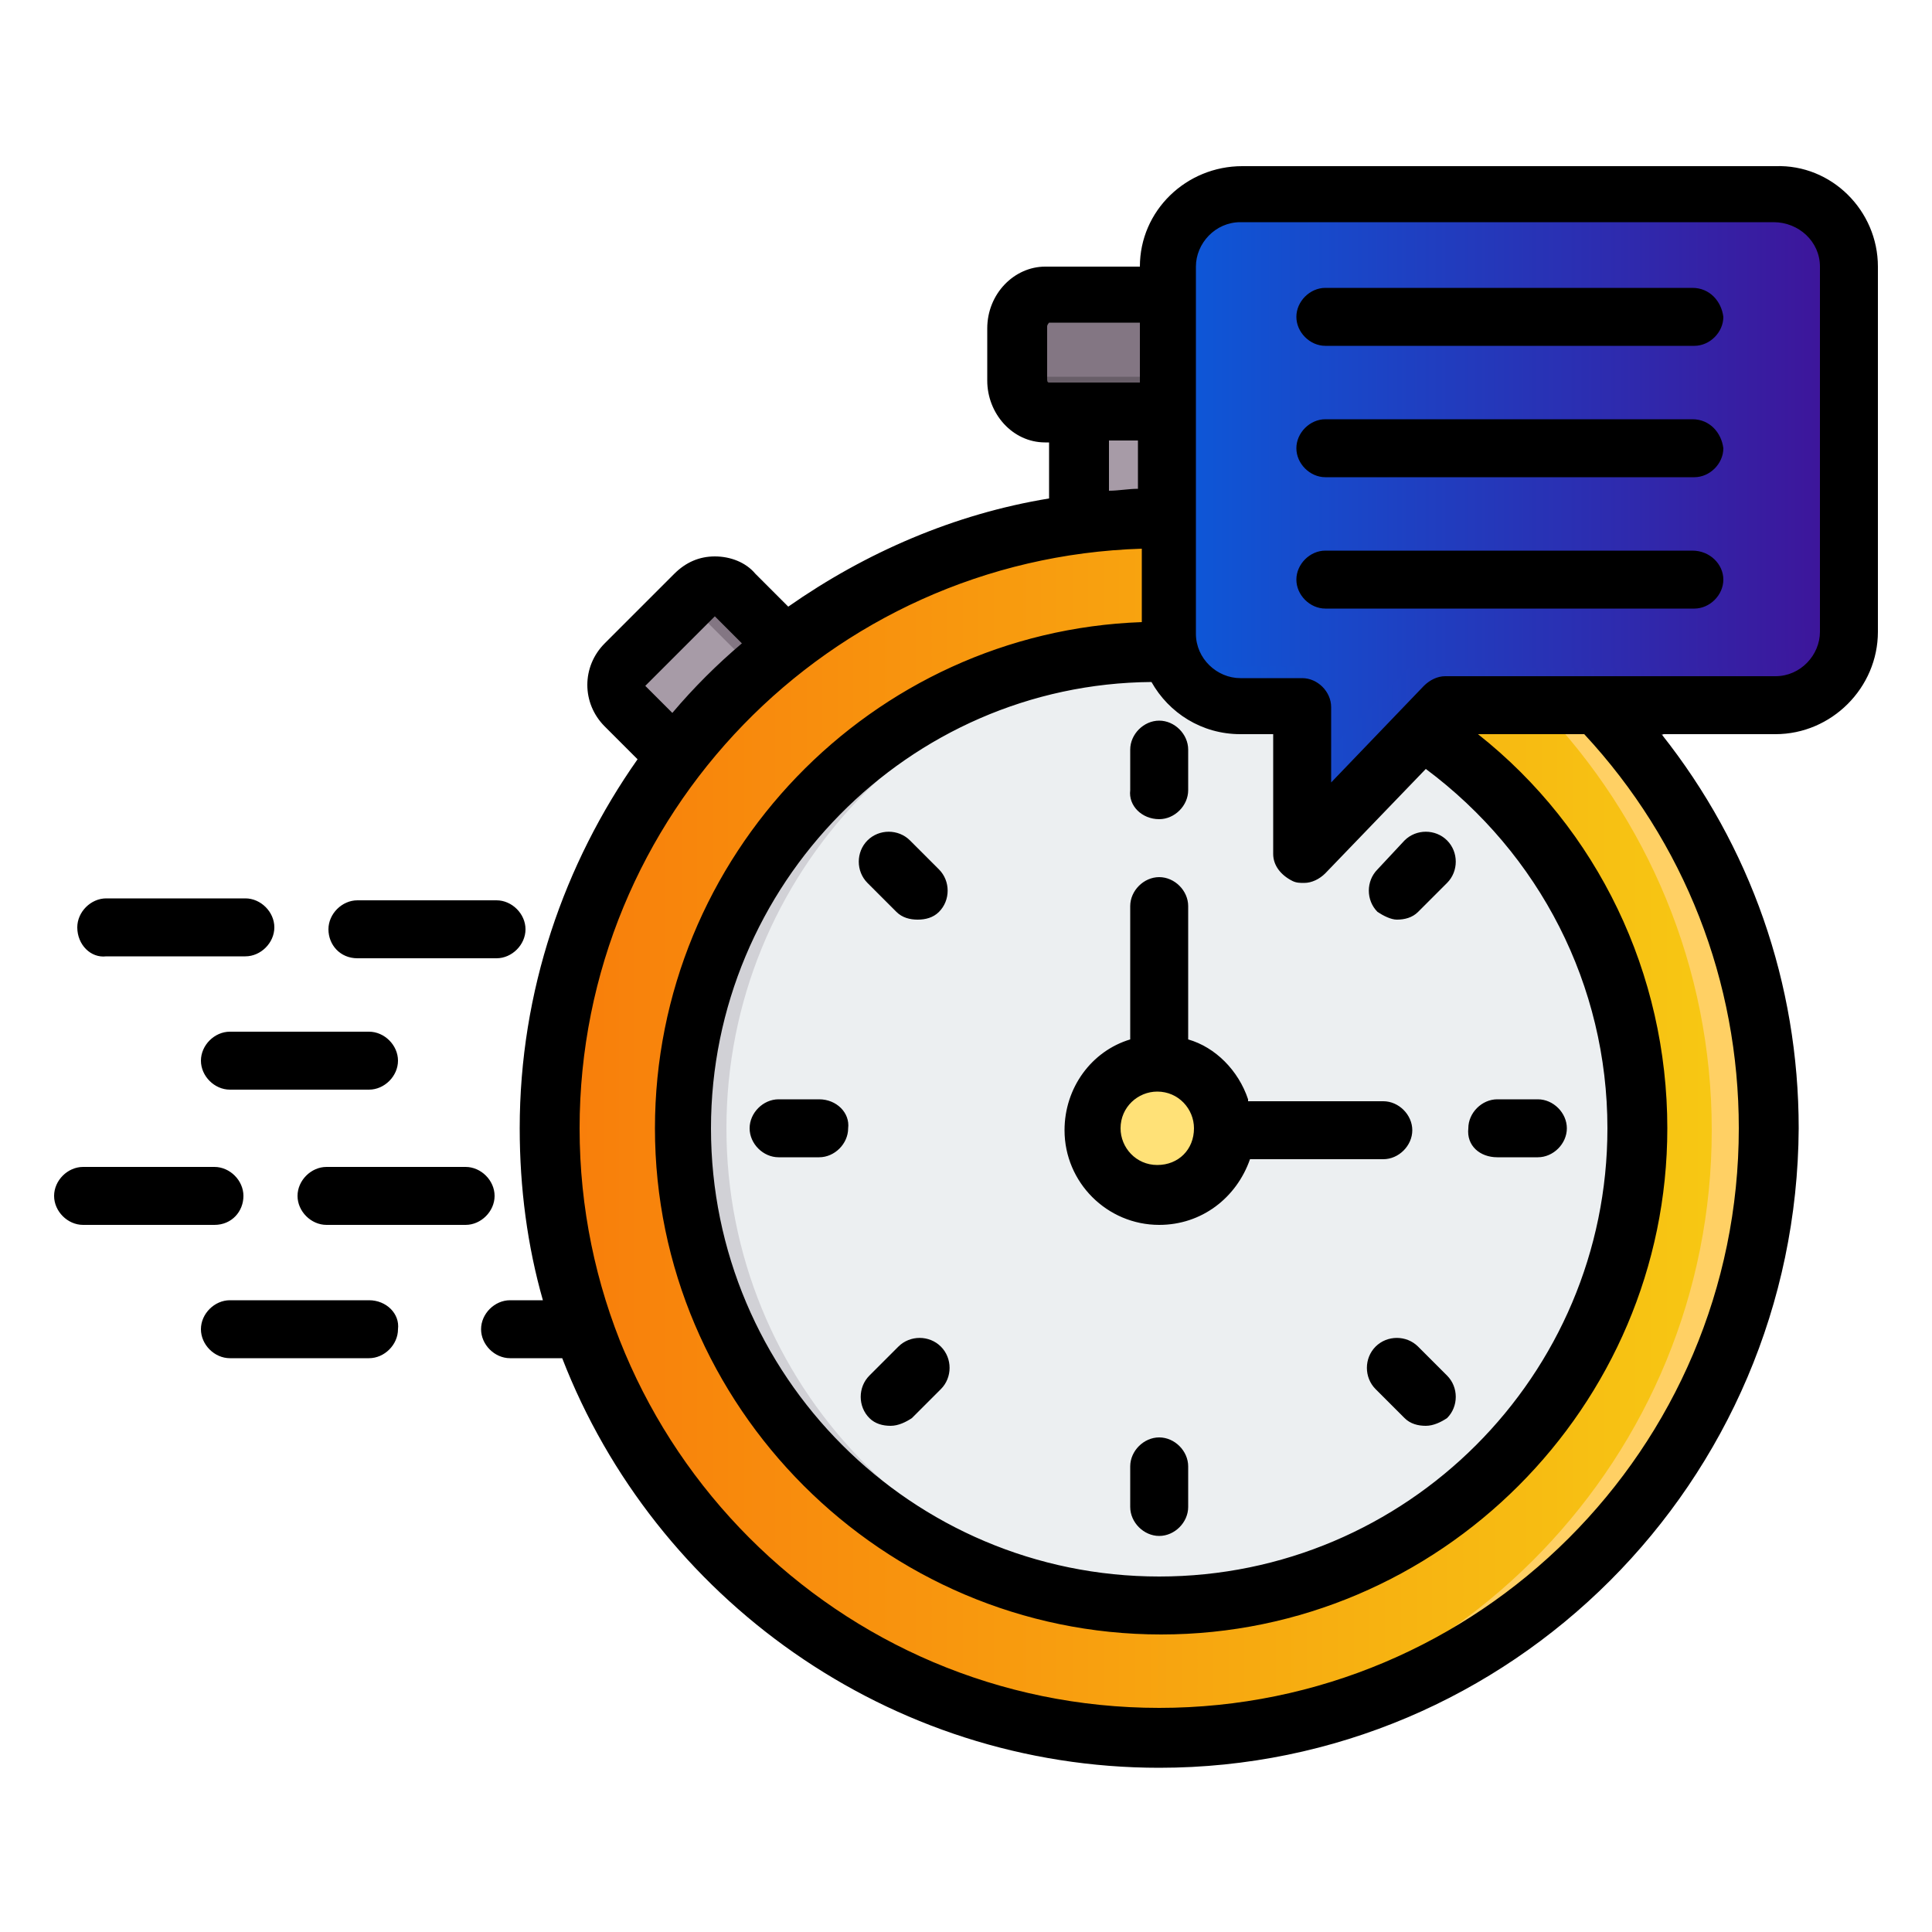 <?xml version="1.0" encoding="UTF-8"?> <svg xmlns="http://www.w3.org/2000/svg" xmlns:xlink="http://www.w3.org/1999/xlink" version="1.1" id="Layer_1" x="0px" y="0px" viewBox="0 0 100 100" style="enable-background:new 0 0 100 100;" xml:space="preserve"> <style type="text/css"> .st0{fill-rule:evenodd;clip-rule:evenodd;fill:#A79BA7;} .st1{fill-rule:evenodd;clip-rule:evenodd;fill:#837683;} .st2{fill-rule:evenodd;clip-rule:evenodd;fill:#685E68;} .st3{fill-rule:evenodd;clip-rule:evenodd;fill:url(#SVGID_1_);} .st4{fill-rule:evenodd;clip-rule:evenodd;fill:#FFD064;} .st5{fill-rule:evenodd;clip-rule:evenodd;fill:#ECEFF1;} .st6{fill-rule:evenodd;clip-rule:evenodd;fill:#D1D1D6;} .st7{fill-rule:evenodd;clip-rule:evenodd;fill:#FFE177;} .st8{fill-rule:evenodd;clip-rule:evenodd;fill:url(#SVGID_00000147193861283588437970000000453939525115560354_);} .st9{fill-rule:evenodd;clip-rule:evenodd;fill:url(#SVGID_00000031918182770663769320000005757934641593982351_);} .st10{fill-rule:evenodd;clip-rule:evenodd;} </style> <g> <path class="st0" d="M55.9,20.1H64v15.8h-8.1V20.1z"></path> <path class="st1" d="M61.3,20.1H64v15.8h-2.7V20.1z"></path> <path class="st1" d="M54.2,21.3h11.5c0.8,0,1.5-0.8,1.5-1.7V17c0-0.9-0.7-1.7-1.5-1.7H54.2c-0.8,0-1.5,0.8-1.5,1.7v2.7 C52.7,20.6,53.4,21.3,54.2,21.3z"></path> <path class="st2" d="M54.2,21.3h11.5c0.8,0,1.5-0.8,1.5-1.7V17c0-0.9-0.7-1.7-1.5-1.7h-0.4v2.5c0,0.9-0.7,1.7-1.5,1.7H52.7v0.2 C52.7,20.6,53.4,21.3,54.2,21.3L54.2,21.3z"></path> <path class="st0" d="M84,30.8l3.6,3.6c0.6,0.6,0.6,1.5,0,2.1l-6.8,6.8l-5.7-5.7l6.8-6.8C82.4,30.2,83.4,30.2,84,30.8L84,30.8z"></path> <path class="st1" d="M86.2,33l1.4,1.4c0.6,0.6,0.6,1.5,0,2.1l-6.8,6.8l-1.4-1.4l6.8-6.8C86.7,34.5,86.7,33.6,86.2,33z"></path> <path class="st0" d="M32.3,34.4l3.6-3.6c0.6-0.6,1.5-0.6,2.1,0l6.8,6.8l-5.7,5.7l-6.8-6.8C31.7,36,31.7,35,32.3,34.4z"></path> <path class="st1" d="M34.5,32.2l1.4-1.4c0.6-0.6,1.5-0.6,2.1,0l6.8,6.8L43.4,39l-6.8-6.8C36.1,31.6,35.1,31.6,34.5,32.2z"></path> <linearGradient id="SVGID_1_" gradientUnits="userSpaceOnUse" x1="28.393" y1="58.424" x2="91.518" y2="58.424"> <stop offset="0" style="stop-color:#F87D0B"></stop> <stop offset="1" style="stop-color:#F7CB14"></stop> </linearGradient> <circle class="st3" cx="60" cy="58.4" r="31.6"></circle> <path class="st4" d="M60,26.9c17.4,0,31.6,14.1,31.6,31.6S77.4,90,60,90c-0.5,0-1,0-1.5,0c16.7-0.8,30.1-14.6,30.1-31.5 S75.2,27.7,58.5,26.9C59,26.9,59.5,26.9,60,26.9z"></path> <ellipse class="st5" cx="59.9" cy="58.4" rx="24.7" ry="24.7"></ellipse> <path class="st6" d="M60,33.7c0.4,0,0.8,0,1.2,0C48,34.4,37.6,45.2,37.6,58.4s10.4,24,23.5,24.6c-0.4,0-0.8,0-1.2,0 c-13.6,0-24.7-11-24.7-24.7S46.3,33.7,60,33.7z"></path> <circle class="st7" cx="60" cy="58.4" r="3.9"></circle> <path class="st4" d="M60,54.6c2.1,0,3.9,1.7,3.9,3.9s-1.7,3.9-3.9,3.9c-0.3,0-0.5,0-0.8-0.1c1.8-0.4,3.1-1.9,3.1-3.8 c0-1.9-1.3-3.4-3.1-3.8C59.4,54.6,59.7,54.6,60,54.6z"></path> <linearGradient id="SVGID_00000144333484386252907430000014545533335101373863_" gradientUnits="userSpaceOnUse" x1="60.49" y1="27.086" x2="95.675" y2="27.086"> <stop offset="0" style="stop-color:#0C59D9"></stop> <stop offset="1" style="stop-color:#3F1398"></stop> </linearGradient> <path style="fill-rule:evenodd;clip-rule:evenodd;fill:url(#SVGID_00000144333484386252907430000014545533335101373863_);" d=" M95.7,32.7c0-6.3,0-12.6,0-18.9c0-2.1-1.7-3.8-3.8-3.8c-9.2,0-18.4,0-27.6,0c-2.1,0-3.8,1.7-3.8,3.8v18.9c0,2.1,1.7,3.8,3.8,3.8 h3.2v7.7l7.4-7.7h17.1C94,36.5,95.7,34.8,95.7,32.7z"></path> <linearGradient id="SVGID_00000086667114909146938470000006356091595902440615_" gradientUnits="userSpaceOnUse" x1="60.82" y1="27.251" x2="95.675" y2="27.251"> <stop offset="0" style="stop-color:#0C59D9"></stop> <stop offset="1" style="stop-color:#3F1398"></stop> </linearGradient> <path style="fill-rule:evenodd;clip-rule:evenodd;fill:url(#SVGID_00000086667114909146938470000006356091595902440615_);" d=" M95.7,32.7c0-6.3,0-12.6,0-18.9c0-1.5-0.9-2.9-2.2-3.4c0.2,0.5,0.3,1,0.3,1.5v18.9c0,2.1-1.7,3.8-3.8,3.8H72.9l-5.5,5.7v3.9 l7.4-7.7h17.1C94,36.5,95.7,34.8,95.7,32.7L95.7,32.7z M60.8,34.2c0.5,0.2,1,0.3,1.5,0.3h5.1v1.9h-3.2 C62.7,36.5,61.4,35.6,60.8,34.2L60.8,34.2z"></path> <path class="st10" d="M87.6,14.9H68.6c-0.8,0-1.5,0.7-1.5,1.5c0,0.8,0.7,1.5,1.5,1.5h19.1c0.8,0,1.5-0.7,1.5-1.5 C89.1,15.6,88.5,14.9,87.6,14.9z M87.6,28.5H68.6c-0.8,0-1.5,0.7-1.5,1.5s0.7,1.5,1.5,1.5h19.1c0.8,0,1.5-0.7,1.5-1.5 S88.5,28.5,87.6,28.5z M87.6,21.7H68.6c-0.8,0-1.5,0.7-1.5,1.5s0.7,1.5,1.5,1.5h19.1c0.8,0,1.5-0.7,1.5-1.5 C89.1,22.4,88.5,21.7,87.6,21.7z M94.2,13.8v18.9c0,1.2-1,2.3-2.3,2.3H74.8c-0.4,0-0.8,0.2-1.1,0.5l-4.8,5v-3.9 c0-0.8-0.7-1.5-1.5-1.5h-3.2c-1.2,0-2.3-1-2.3-2.3V13.8c0-1.2,1-2.3,2.3-2.3h27.6C93.1,11.5,94.2,12.5,94.2,13.8L94.2,13.8z M82,38 c5.2,5.6,8,12.8,8,20.4c0,16.6-13.5,30-30,30c-16.6,0-30-13.5-30-30c0-16.2,12.9-29.5,29.1-30v3.8c-14,0.5-25.2,12.1-25.2,26.2 c0,14.4,11.8,26.2,26.2,26.2c14.4,0,26.2-11.8,26.2-26.2c0-8-3.6-15.5-9.8-20.4L82,38L82,38z M34.8,36.9c1.1-1.3,2.3-2.5,3.6-3.6 L37,31.9l-3.6,3.6L34.8,36.9z M57.4,25.4c0.5,0,1-0.1,1.5-0.1v-2.5h-1.5V25.4z M54.3,19.8H59v-3.1h-4.7c0,0-0.1,0.1-0.1,0.2v2.7 C54.2,19.7,54.2,19.8,54.3,19.8z M65.9,44.2V38h-1.7c-2,0-3.7-1.1-4.6-2.7C47,35.4,36.8,45.8,36.8,58.4c0,12.8,10.4,23.2,23.2,23.2 c12.8,0,23.2-10.4,23.2-23.2c0-7.4-3.5-14.2-9.4-18.6l-5.2,5.4c-0.3,0.3-0.7,0.5-1.1,0.5c-0.2,0-0.4,0-0.6-0.1 C66.3,45.3,65.9,44.8,65.9,44.2L65.9,44.2z M97.2,13.8v18.9c0,2.9-2.4,5.3-5.3,5.3H86c4.6,5.8,7.1,12.9,7.1,20.4 C93,76.7,78.2,91.5,60,91.5c-14,0-26.1-8.8-30.9-21.2h-2.7c-0.8,0-1.5-0.7-1.5-1.5c0-0.8,0.7-1.5,1.5-1.5h1.7 c-0.8-2.8-1.2-5.8-1.2-8.9c0-7.1,2.3-13.7,6.1-19.1l-1.7-1.7c-1.2-1.2-1.2-3.1,0-4.3l3.6-3.6c0.6-0.6,1.3-0.9,2.1-0.9 c0.8,0,1.6,0.3,2.1,0.9l1.7,1.7c4-2.8,8.6-4.8,13.5-5.6v-2.9h-0.2c-1.7,0-3-1.5-3-3.2V17c0-1.8,1.4-3.2,3-3.2H59 c0-2.9,2.4-5.2,5.3-5.2h27.6C94.8,8.5,97.2,10.9,97.2,13.8L97.2,13.8z M61.8,58.4c0-1-0.8-1.9-1.9-1.9c-1,0-1.9,0.8-1.9,1.9 c0,1,0.8,1.9,1.9,1.9C61,60.3,61.8,59.5,61.8,58.4z M64.6,56.9c-0.5-1.5-1.7-2.7-3.1-3.1v-6.9c0-0.8-0.7-1.5-1.5-1.5 c-0.8,0-1.5,0.7-1.5,1.5v6.9c-2,0.6-3.4,2.5-3.4,4.7c0,2.7,2.2,4.9,4.9,4.9c2.2,0,4-1.4,4.7-3.4h6.9c0.8,0,1.5-0.7,1.5-1.5 s-0.7-1.5-1.5-1.5H64.6z M42.4,56.9h-2.1c-0.8,0-1.5,0.7-1.5,1.5s0.7,1.5,1.5,1.5h2.1c0.8,0,1.5-0.7,1.5-1.5 C44,57.6,43.3,56.9,42.4,56.9z M60,74.4c-0.8,0-1.5,0.7-1.5,1.5v2.1c0,0.8,0.7,1.5,1.5,1.5c0.8,0,1.5-0.7,1.5-1.5v-2.1 C61.5,75.1,60.8,74.4,60,74.4z M77.5,59.9h2.1c0.8,0,1.5-0.7,1.5-1.5c0-0.8-0.7-1.5-1.5-1.5h-2.1c-0.8,0-1.5,0.7-1.5,1.5 C75.9,59.3,76.6,59.9,77.5,59.9z M47.1,43.5c-0.6-0.6-1.6-0.6-2.2,0c-0.6,0.6-0.6,1.6,0,2.2l1.5,1.5c0.3,0.3,0.7,0.4,1.1,0.4 c0.4,0,0.8-0.1,1.1-0.4c0.6-0.6,0.6-1.6,0-2.2L47.1,43.5z M46.5,69.7L45,71.2c-0.6,0.6-0.6,1.6,0,2.2c0.3,0.3,0.7,0.4,1.1,0.4 c0.4,0,0.8-0.2,1.1-0.4l1.5-1.5c0.6-0.6,0.6-1.6,0-2.2C48.1,69.1,47.1,69.1,46.5,69.7z M73.4,69.7c-0.6-0.6-1.6-0.6-2.2,0 c-0.6,0.6-0.6,1.6,0,2.2l1.5,1.5c0.3,0.3,0.7,0.4,1.1,0.4c0.4,0,0.8-0.2,1.1-0.4c0.6-0.6,0.6-1.6,0-2.2L73.4,69.7z M72.3,47.6 c0.4,0,0.8-0.1,1.1-0.4l1.5-1.5c0.6-0.6,0.6-1.6,0-2.2c-0.6-0.6-1.6-0.6-2.2,0L71.3,45c-0.6,0.6-0.6,1.6,0,2.2 C71.6,47.4,72,47.6,72.3,47.6z M60,42.4c0.8,0,1.5-0.7,1.5-1.5v-2.1c0-0.8-0.7-1.5-1.5-1.5c-0.8,0-1.5,0.7-1.5,1.5v2.1 C58.4,41.7,59.1,42.4,60,42.4z M19.1,67.3h-7.2c-0.8,0-1.5,0.7-1.5,1.5c0,0.8,0.7,1.5,1.5,1.5h7.2c0.8,0,1.5-0.7,1.5-1.5 C20.7,68,20,67.3,19.1,67.3z M25.6,61.9c0-0.8-0.7-1.5-1.5-1.5h-7.2c-0.8,0-1.5,0.7-1.5,1.5c0,0.8,0.7,1.5,1.5,1.5h7.2 C24.9,63.4,25.6,62.7,25.6,61.9z M12.6,61.9c0-0.8-0.7-1.5-1.5-1.5H4.3c-0.8,0-1.5,0.7-1.5,1.5c0,0.8,0.7,1.5,1.5,1.5h6.8 C12,63.4,12.6,62.7,12.6,61.9z M11.9,53.4c-0.8,0-1.5,0.7-1.5,1.5c0,0.8,0.7,1.5,1.5,1.5h7.2c0.8,0,1.5-0.7,1.5-1.5 c0-0.8-0.7-1.5-1.5-1.5H11.9z M18.5,49.6h7.2c0.8,0,1.5-0.7,1.5-1.5c0-0.8-0.7-1.5-1.5-1.5h-7.2c-0.8,0-1.5,0.7-1.5,1.5 C17,48.9,17.6,49.6,18.5,49.6z M4,48c0-0.8,0.7-1.5,1.5-1.5h7.2c0.8,0,1.5,0.7,1.5,1.5c0,0.8-0.7,1.5-1.5,1.5H5.5 C4.7,49.6,4,48.9,4,48z"></path> </g> </svg> 